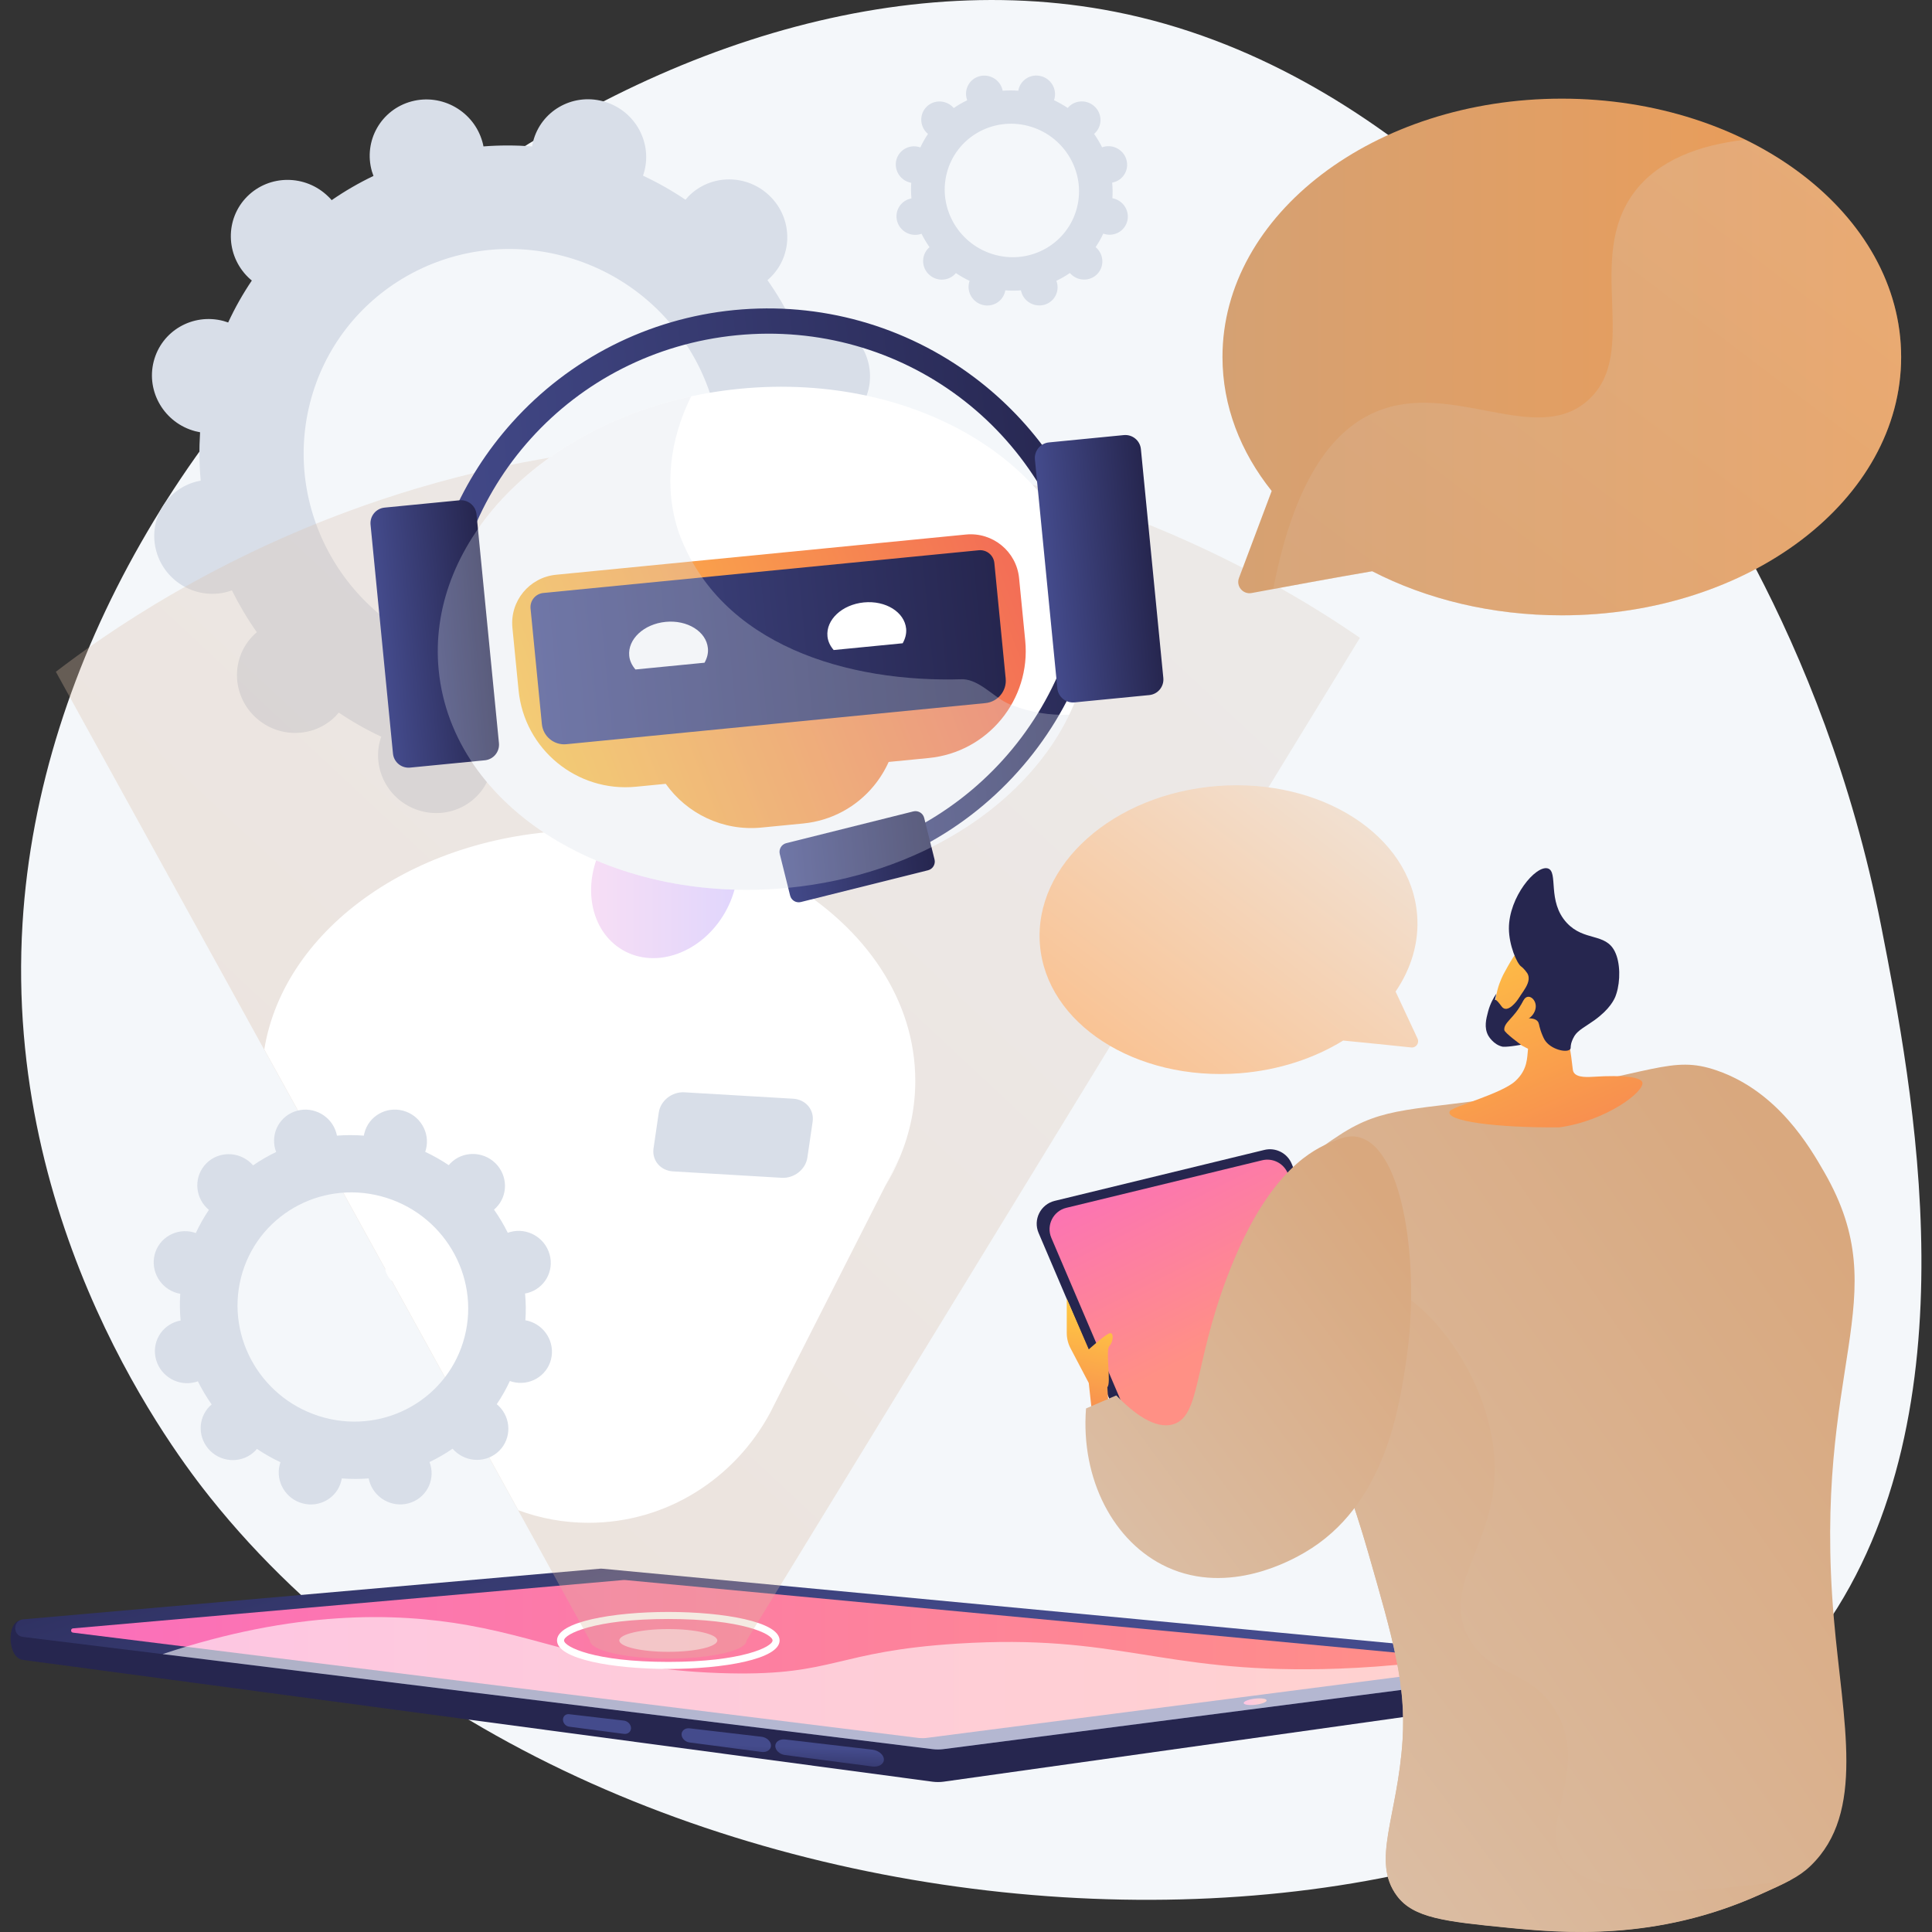 <svg xmlns="http://www.w3.org/2000/svg" width="132" height="132" viewBox="0 0 132 132" fill="none">
  <rect x="0" y="0" width="132" height="132" fill="#333333" stroke="none"/>
  <path d="M128.525 63.264C130.67 74.21 135.021 96.4 124.613 111.245C105.727 138.182 41.496 136.287 14.366 102.321C12.018 99.384 0.257 84.068 1.539 63.094C3.764 26.71 43.957 -5.535 76.169 0.801C95.022 4.506 107.552 20.723 112.709 27.398C114.84 30.146 124.575 43.115 128.525 63.264Z" fill="#F4F7FA"/>
  <path d="M36.355 10.003C35.237 9.918 34.125 9.918 33.031 10.003C33.012 9.894 32.989 9.79 32.956 9.682C32.367 7.603 30.198 6.368 28.114 6.929C26.031 7.49 24.819 9.625 25.408 11.704C25.441 11.813 25.479 11.917 25.517 12.02C24.522 12.496 23.57 13.048 22.66 13.675C22.589 13.59 22.514 13.505 22.429 13.43C20.873 11.907 18.394 11.912 16.88 13.435C15.372 14.957 15.405 17.427 16.96 18.95C17.041 19.03 17.125 19.101 17.206 19.167C16.598 20.067 16.055 21.024 15.589 22.033C15.485 21.996 15.381 21.963 15.268 21.93C13.166 21.373 11.035 22.608 10.502 24.692C9.969 26.771 11.242 28.911 13.345 29.463C13.453 29.491 13.562 29.515 13.67 29.534C13.599 30.646 13.613 31.749 13.712 32.838C13.604 32.857 13.5 32.881 13.392 32.909C11.308 33.47 10.097 35.605 10.686 37.684C11.275 39.763 13.444 40.998 15.527 40.438C15.636 40.409 15.74 40.371 15.843 40.334C16.338 41.328 16.904 42.285 17.545 43.195C17.46 43.266 17.38 43.342 17.3 43.422C15.791 44.944 15.824 47.414 17.38 48.937C18.936 50.46 21.416 50.455 22.929 48.932C23.004 48.852 23.075 48.772 23.146 48.687C24.06 49.305 25.031 49.856 26.049 50.333C26.012 50.436 25.979 50.54 25.951 50.648C25.418 52.727 26.691 54.868 28.793 55.419C30.896 55.975 33.026 54.74 33.559 52.657C33.587 52.548 33.606 52.44 33.625 52.331C34.742 52.416 35.855 52.416 36.949 52.331C36.968 52.44 36.991 52.544 37.024 52.652C37.614 54.731 39.782 55.961 41.866 55.405C43.949 54.844 45.161 52.709 44.572 50.63C44.539 50.521 44.501 50.417 44.463 50.314C45.458 49.838 46.41 49.286 47.32 48.659C47.391 48.744 47.466 48.829 47.551 48.904C49.107 50.427 51.586 50.422 53.1 48.9C54.608 47.377 54.575 44.907 53.02 43.384C52.939 43.304 52.855 43.233 52.774 43.167C53.383 42.267 53.925 41.31 54.391 40.301C54.495 40.339 54.599 40.371 54.712 40.404C56.814 40.961 58.945 39.726 59.478 37.642C60.011 35.563 58.738 33.423 56.635 32.871C56.527 32.843 56.418 32.819 56.31 32.8C56.381 31.688 56.367 30.585 56.268 29.496C56.376 29.477 56.48 29.453 56.588 29.425C58.672 28.864 59.883 26.729 59.294 24.65C58.705 22.571 56.536 21.336 54.453 21.897C54.344 21.925 54.24 21.963 54.137 22C53.642 21.006 53.076 20.049 52.435 19.139C52.52 19.068 52.6 18.993 52.68 18.913C54.189 17.39 54.156 14.919 52.6 13.397C51.044 11.874 48.565 11.879 47.051 13.402C46.976 13.482 46.905 13.562 46.834 13.647C45.92 13.029 44.949 12.478 43.931 12.001C43.968 11.898 44.001 11.794 44.029 11.686C44.562 9.607 43.289 7.466 41.187 6.915C39.084 6.359 36.953 7.594 36.421 9.677C36.392 9.786 36.374 9.894 36.355 10.003ZM38.486 17.494C46.113 19.511 50.733 27.271 48.805 34.823C46.877 42.375 39.131 46.863 31.504 44.845C23.876 42.828 19.256 35.068 21.184 27.516C23.117 19.964 30.863 15.476 38.486 17.494Z" fill="#D8DEE8"/>
  <path d="M107.589 113.508L41.184 108.921C41.104 108.912 41.024 108.912 40.944 108.921L1.396 110.713C0.449 110.797 0.491 113.277 1.566 113.409L63.704 121.73C63.959 121.763 64.218 121.763 64.468 121.73L107.461 115.686C108.041 115.587 108.248 113.555 107.589 113.508Z" fill="url(#paint0_linear_486_13694)"/>
  <path d="M107.456 113.437L41.184 107.182C41.104 107.172 41.024 107.172 40.944 107.182L1.59 110.637C0.868 110.698 0.849 111.75 1.571 111.839L63.704 119.504C63.959 119.537 64.218 119.537 64.468 119.504L107.461 113.946C107.768 113.909 107.763 113.466 107.456 113.437Z" fill="url(#paint1_linear_486_13694)"/>
  <path d="M63.05 118.755C63.139 118.755 63.234 118.75 63.328 118.736L101.862 113.758C102.003 113.739 101.999 113.536 101.857 113.522L42.684 107.95C42.67 107.95 42.656 107.95 42.647 107.95C42.633 107.95 42.623 107.95 42.609 107.95L4.99 111.255C4.815 111.269 4.811 111.523 4.985 111.547L62.791 118.746C62.871 118.75 62.96 118.755 63.05 118.755Z" fill="url(#paint2_linear_486_13694)"/>
  <path d="M84.97 116.36C84.984 116.473 85.347 116.525 85.781 116.473C86.215 116.421 86.554 116.285 86.54 116.172C86.526 116.058 86.163 116.007 85.729 116.058C85.295 116.11 84.956 116.247 84.97 116.36Z" fill="url(#paint3_linear_486_13694)"/>
  <path d="M53.634 119.91L59.598 120.692C60.032 120.749 60.39 120.537 60.39 120.216C60.39 119.896 60.032 119.594 59.598 119.542L53.634 118.844C53.267 118.802 52.97 119.005 52.97 119.292C52.97 119.584 53.267 119.863 53.634 119.91Z" fill="url(#paint4_linear_486_13694)"/>
  <path d="M47.119 119.052L52.031 119.698C52.389 119.745 52.677 119.547 52.677 119.259C52.677 118.972 52.385 118.703 52.031 118.66L47.119 118.085C46.812 118.048 46.567 118.236 46.567 118.5C46.567 118.764 46.812 119.014 47.119 119.052Z" fill="url(#paint5_linear_486_13694)"/>
  <path d="M38.888 117.972L42.627 118.463C42.895 118.496 43.112 118.321 43.112 118.071C43.112 117.821 42.895 117.59 42.627 117.557L38.888 117.119C38.652 117.091 38.464 117.256 38.464 117.491C38.464 117.727 38.652 117.939 38.888 117.972Z" fill="url(#paint6_linear_486_13694)"/>
  <path opacity="0.6" d="M31.967 111.038C37.742 112.065 41.579 114.159 49.862 114.328C57.042 114.474 57.094 112.82 65.438 112.296C76.37 111.613 79.217 114.267 90.395 114.036C93.308 113.975 97.127 113.715 101.638 112.886L107.446 113.433C107.753 113.461 107.757 113.904 107.456 113.946L64.462 119.505C64.207 119.538 63.953 119.538 63.698 119.505L11.111 113.013C20.134 110.005 27.045 110.161 31.967 111.038Z" fill="white"/>
  <path d="M45.661 114.027C41.88 114.027 38.057 113.357 38.057 112.08C38.057 110.802 41.88 110.133 45.661 110.133C49.441 110.133 53.265 110.802 53.265 112.08C53.265 113.357 49.441 114.027 45.661 114.027ZM45.661 110.614C40.588 110.614 38.538 111.651 38.538 112.08C38.538 112.509 40.588 113.546 45.661 113.546C50.733 113.546 52.784 112.509 52.784 112.08C52.784 111.651 50.733 110.614 45.661 110.614Z" fill="white"/>
  <path opacity="0.6" d="M45.66 112.858C47.508 112.858 49.007 112.509 49.007 112.08C49.007 111.65 47.508 111.302 45.66 111.302C43.811 111.302 42.312 111.65 42.312 112.08C42.312 112.509 43.811 112.858 45.66 112.858Z" fill="white"/>
  <path opacity="0.3" d="M92.915 43.577L53.311 108.327L52.948 108.916L52.467 109.704L51.623 111.08L51.01 112.08C51.01 112.744 48.762 113.286 45.928 113.319C45.839 113.319 45.745 113.319 45.655 113.319C42.694 113.319 40.3 112.763 40.3 112.075L39.739 111.057L38.617 109.02L38.235 108.327L37.754 107.455L35.397 103.179L31.338 95.816L26.765 87.519L26.308 86.689L21.254 77.52L18.039 71.693L3.816 45.897C7.107 43.375 14.791 37.916 25.987 34.158C27.651 33.597 29.391 33.079 31.206 32.612C31.625 32.504 32.05 32.395 32.479 32.296C32.799 32.221 33.125 32.145 33.45 32.07C33.705 32.009 33.964 31.957 34.223 31.9C34.223 31.9 34.223 31.9 34.228 31.9C38.098 31.071 42.28 30.495 46.739 30.307C47.277 30.283 47.819 30.265 48.361 30.255C56.875 30.076 64.46 31.349 70.904 33.216C71.121 33.277 71.338 33.338 71.55 33.404C71.611 33.423 71.673 33.442 71.734 33.461C72.422 33.668 73.096 33.88 73.756 34.102C75.562 34.701 77.264 35.342 78.857 35.997C85.594 38.769 90.412 41.857 92.915 43.577Z" fill="url(#paint7_linear_486_13694)"/>
  <path d="M78.777 102.562L70.961 84.242C70.569 83.328 71.093 82.281 72.064 82.046L86.385 78.566C87.159 78.378 87.955 78.783 88.257 79.523L95.451 97.131C95.809 98.008 95.338 99.002 94.433 99.281L80.738 103.472C79.946 103.712 79.102 103.321 78.777 102.562Z" fill="#26264F"/>
  <path d="M79.135 101.68L71.829 84.572C71.466 83.719 71.956 82.738 72.856 82.522L86.235 79.273C86.956 79.099 87.701 79.476 87.984 80.164L94.702 96.608C95.037 97.428 94.593 98.356 93.749 98.616L80.955 102.529C80.22 102.755 79.437 102.387 79.135 101.68Z" fill="url(#paint8_linear_486_13694)"/>
  <path d="M74.623 96.65L74.388 94.491L73.143 92.12C72.973 91.799 72.884 91.436 72.884 91.073V88.721L74.388 92.195C74.388 92.195 75.373 91.304 75.75 91.116C76.127 90.927 76.08 91.677 75.797 91.96C75.514 92.243 75.939 94.538 75.656 94.774L75.75 96.183L74.623 96.65Z" fill="url(#paint9_linear_486_13694)"/>
  <path d="M86.541 82.904C87.71 80.047 90.213 78.406 91.514 77.553C94.588 75.54 96.558 75.908 103.62 74.833C113.03 73.4 114.157 72.042 117.32 73.145C121.473 74.588 123.646 78.359 124.641 80.089C129.657 88.801 123.792 93.232 125.296 110.59C125.909 117.68 127.488 123.837 123.703 127.481C122.906 128.25 122.015 128.65 120.228 129.452C113.157 132.634 106.817 132.087 102.96 131.705C98.722 131.286 96.577 131.045 95.451 129.546C93.654 127.151 95.502 124.11 95.828 118.849C96.059 115.069 95.201 112.075 93.48 106.088C89.492 92.158 84.306 88.372 86.541 82.904Z" fill="url(#paint10_linear_486_13694)"/>
  <path d="M102.297 69.695C101.868 68.168 102.618 66.753 102.783 66.451C103.476 65.174 103.65 65.004 103.98 64.783L104.438 64.5C104.438 64.5 104.466 64.49 104.494 64.481C104.786 64.377 105.791 64.344 105.993 64.391C106.644 64.528 107.332 67.173 107.134 70.911C107.162 71.053 107.186 71.199 107.214 71.34C107.318 71.929 107.398 72.509 107.459 73.075C107.521 73.617 108.284 73.603 108.831 73.57C111.037 73.428 112.117 73.617 112.211 73.947C112.386 74.565 109.769 76.573 106.54 77.025C102.203 77.058 98.677 76.597 99.059 75.913C99.228 75.611 102.585 74.734 103.532 73.862C104.395 73.066 104.329 72.245 104.4 71.656C104.131 71.515 102.613 70.822 102.297 69.695Z" fill="url(#paint11_linear_486_13694)"/>
  <path d="M103.093 63.434C103.097 64.594 103.644 65.829 103.922 66.027C103.96 66.051 104.158 66.211 104.342 66.484C104.366 66.522 104.389 66.565 104.408 66.621C104.663 67.352 103.503 68.21 103.724 68.535C103.885 68.771 104.677 68.455 104.771 68.658C104.861 68.851 104.205 69.247 104.304 69.478C104.38 69.652 104.785 69.492 105.04 69.761C105.167 69.893 105.129 70.001 105.261 70.407C105.337 70.638 105.445 70.888 105.525 71.029C105.926 71.708 107.057 71.958 107.279 71.684C107.34 71.609 107.288 71.543 107.35 71.288C107.35 71.288 107.406 71.053 107.571 70.779C107.807 70.388 108.373 70.11 108.943 69.7C109.999 68.936 110.287 68.29 110.376 68.069C110.409 67.988 110.428 67.932 110.438 67.889C110.711 67.036 110.716 65.782 110.329 65.009C109.688 63.717 108.236 64.33 107.048 63.053C105.681 61.577 106.496 59.559 105.752 59.333C104.931 59.097 103.088 61.294 103.093 63.434Z" fill="#26264F"/>
  <path d="M104.141 68.266C104.424 67.875 104.924 68.243 104.928 68.747C104.933 69.252 104.443 69.775 103.967 69.676C103.491 69.577 103.759 68.794 104.141 68.266Z" fill="url(#paint12_linear_486_13694)"/>
  <path d="M104.372 67.422L103.712 68.28C103.712 68.28 103 69.332 102.59 68.757C102.25 68.285 102.165 68.299 102.142 68.318C102.137 68.323 102.137 68.328 102.137 68.328C102.132 68.328 102.189 68.092 102.236 67.889C102.062 68.139 101.821 68.549 101.675 69.096C101.534 69.629 101.383 70.199 101.68 70.751C101.699 70.784 102.029 71.368 102.646 71.51C102.646 71.51 102.891 71.566 103.919 71.382C103.919 71.382 102.797 70.567 102.778 70.374C102.731 69.846 103.462 69.563 104.004 68.483C104.211 68.064 104.315 67.682 104.372 67.422Z" fill="#26264F"/>
  <path d="M106.625 126.727C105.375 124.242 108.435 120.943 106.436 117.152C104.739 113.937 101.661 114.659 100.242 111.707C98.53 108.148 102.25 105.485 102.118 100.073C101.958 93.6 96.385 87.118 93.109 87.684C90.988 88.052 90.714 91.215 89.225 94.68C90.545 97.574 92.086 101.204 93.486 106.074C95.207 112.061 96.065 115.059 95.834 118.835C95.513 124.101 93.661 127.142 95.457 129.532C96.584 131.031 98.724 131.271 102.967 131.691C106.818 132.073 113.163 132.62 120.235 129.438C121.13 129.037 121.8 128.735 122.347 128.433C111.297 130.107 107.615 128.697 106.625 126.727Z" fill="url(#paint13_linear_486_13694)"/>
  <path d="M74.2 96.231C74.888 95.934 75.577 95.637 76.265 95.34C77.429 96.528 78.91 97.687 80.159 97.31C82.021 96.749 81.554 93.327 83.817 87.316C86.382 80.504 89.295 78.75 90.761 78.119C91.581 77.765 92.147 77.529 92.826 77.694C95.956 78.458 96.989 86.609 96.112 92.709C95.617 96.146 94.646 102.882 89.121 106.083C88.333 106.536 84.015 109.039 79.735 107.069C76.086 105.386 73.828 101.067 74.2 96.231Z" fill="url(#paint14_linear_486_13694)"/>
  <path d="M61.494 79.033C61.207 79.731 60.858 80.414 60.457 81.069L61.494 79.033Z" fill="white"/>
  <path d="M62.535 73.843C62.535 75.653 62.172 77.397 61.493 79.033L60.461 81.069L60.456 81.079L52.923 95.924L52.635 96.494L52.621 96.522C50.212 101.006 45.559 104.042 40.213 104.042C38.53 104.042 36.913 103.74 35.414 103.184L31.355 95.82L26.783 87.523C26.599 87.419 26.292 86.863 26.325 86.693L21.272 77.524L18.057 71.698C19.419 63.325 28.664 56.829 39.916 56.721C40.015 56.716 40.114 56.716 40.213 56.716C40.765 56.716 41.312 56.73 41.854 56.763C44.909 56.933 47.794 57.574 50.387 58.597C50.99 58.832 51.579 59.092 52.15 59.37C52.197 59.389 52.239 59.412 52.282 59.436C52.829 59.705 53.366 59.997 53.88 60.303C59.146 63.434 62.535 68.332 62.535 73.843Z" fill="white"/>
  <path opacity="0.29" d="M49.519 62.373C47.95 65.093 44.829 66.234 42.552 64.914C40.275 63.599 39.7 60.327 41.27 57.607C42.839 54.887 45.96 53.746 48.237 55.066C50.519 56.381 51.089 59.653 49.519 62.373Z" fill="url(#paint15_linear_486_13694)"/>
  <path d="M53.869 60.654C66.143 59.449 75.344 50.841 74.421 41.428C73.497 32.014 62.798 25.36 50.524 26.564C38.25 27.769 29.049 36.377 29.973 45.79C30.896 55.203 41.595 61.858 53.869 60.654Z" fill="white"/>
  <path d="M69.627 39.5L70.046 43.766C70.442 47.801 67.491 51.394 63.456 51.79L60.717 52.058C60.453 52.643 60.113 53.19 59.708 53.685C58.548 55.099 56.846 56.07 54.876 56.263L52.029 56.541C49.379 56.801 46.923 55.58 45.485 53.553L43.453 53.751C39.418 54.147 35.826 51.196 35.43 47.16L35.01 42.894C34.831 41.069 36.165 39.448 37.99 39.269L66.001 36.52C67.826 36.346 69.448 37.675 69.627 39.5Z" fill="url(#paint16_linear_486_13694)"/>
  <path d="M67.334 48.037L38.7 50.846C37.856 50.931 37.102 50.314 37.022 49.465L36.249 41.578C36.197 41.041 36.588 40.565 37.126 40.513L66.872 37.595C67.41 37.543 67.886 37.934 67.938 38.471L68.711 46.358C68.796 47.197 68.178 47.952 67.334 48.037Z" fill="url(#paint17_linear_486_13694)"/>
  <path d="M48.135 45.279C48.309 44.968 48.403 44.633 48.365 44.28C48.252 43.144 46.961 42.342 45.476 42.488C43.991 42.634 42.878 43.672 42.991 44.808C43.024 45.157 43.185 45.472 43.416 45.741L48.135 45.279Z" fill="white"/>
  <path d="M61.674 43.95C61.848 43.639 61.943 43.304 61.91 42.95C61.796 41.814 60.505 41.013 59.02 41.159C57.535 41.305 56.422 42.342 56.535 43.478C56.568 43.827 56.728 44.143 56.959 44.412L61.674 43.95Z" fill="white"/>
  <path d="M54.479 60.36L54.347 59.021C65.703 57.908 74.217 48.475 74.151 37.086L75.495 37.076C75.528 42.851 73.416 48.409 69.541 52.727C65.642 57.083 60.296 59.789 54.479 60.36Z" fill="url(#paint18_linear_486_13694)"/>
  <path d="M30.711 44.647L28.995 44.812C28.858 44.086 28.754 43.356 28.684 42.648L29.056 42.611C29.471 37.529 31.536 32.716 34.982 28.873C38.913 24.489 44.302 21.76 50.161 21.185C56.026 20.61 61.843 22.241 66.553 25.772C70.678 28.869 73.643 33.192 75.038 38.094L75.411 38.057C75.481 38.764 75.519 39.499 75.529 40.239L73.813 40.414C71.682 29.326 61.589 21.802 50.336 22.905C39.078 24.013 30.645 33.357 30.711 44.647Z" fill="url(#paint19_linear_486_13694)"/>
  <path d="M33.128 51.945L28.018 52.445C27.428 52.501 26.905 52.072 26.849 51.483L25.317 35.851C25.26 35.261 25.689 34.738 26.278 34.681L31.388 34.182C31.978 34.125 32.501 34.554 32.557 35.144L34.09 50.776C34.146 51.365 33.712 51.888 33.128 51.945Z" fill="url(#paint20_linear_486_13694)"/>
  <path d="M53.983 61.185L53.276 58.347C53.196 58.022 53.394 57.687 53.719 57.607L62.402 55.438C62.728 55.358 63.062 55.556 63.142 55.881L63.85 58.719C63.93 59.045 63.732 59.379 63.406 59.459L54.723 61.628C54.393 61.713 54.063 61.515 53.983 61.185Z" fill="url(#paint21_linear_486_13694)"/>
  <path d="M78.52 47.49L73.41 47.99C72.821 48.046 72.298 47.617 72.241 47.028L70.709 31.396C70.653 30.806 71.082 30.283 71.671 30.227L76.781 29.727C77.37 29.67 77.894 30.099 77.95 30.689L79.482 46.321C79.539 46.91 79.11 47.433 78.52 47.49Z" fill="url(#paint22_linear_486_13694)"/>
  <g opacity="0.3">
    <path d="M65.787 46.406C57.961 46.66 49.179 44.11 46.369 36.364C45.323 33.248 45.785 29.986 47.222 27.082C36.644 29.364 29.134 37.246 29.973 45.793C30.897 55.207 41.598 61.864 53.874 60.657C62.793 59.78 70.091 54.995 73.056 48.834C71.741 48.885 70.388 48.678 69.026 48.136C67.965 47.726 66.984 46.458 65.787 46.406Z" fill="#D8DEE8"/>
  </g>
  <path d="M53.41 80.471L45.975 80.032C45.127 79.98 44.533 79.283 44.651 78.462L45.009 76.016C45.127 75.2 45.914 74.578 46.763 74.63L54.197 75.068C55.045 75.12 55.639 75.818 55.522 76.638L55.163 79.085C55.045 79.9 54.258 80.518 53.41 80.471Z" fill="#D8DEE8"/>
  <path d="M86.885 33.545C84.754 30.877 83.523 27.742 83.523 24.39C83.523 14.642 93.904 6.74 106.708 6.74C119.512 6.74 129.892 14.642 129.892 24.39C129.892 34.139 119.512 42.04 106.708 42.04C101.909 42.04 97.449 40.933 93.753 39.028C91.307 39.443 87.512 40.145 85.513 40.518C84.924 40.626 84.438 40.051 84.65 39.49L86.885 33.545Z" fill="url(#paint23_linear_486_13694)"/>
  <g opacity="0.3">
    <path d="M94.022 28.129C99.222 25.946 104.935 30.557 108.509 27.337C112.11 24.093 108.221 17.682 111.672 13.114C113.317 10.936 116.08 9.904 119.243 9.545C125.649 12.685 129.892 18.163 129.892 24.395C129.892 34.144 119.512 42.045 106.708 42.045C101.909 42.045 97.449 40.937 93.753 39.033C91.825 39.363 89.053 39.867 86.988 40.249C88.516 32.343 91.316 29.265 94.022 28.129Z" fill="url(#paint24_linear_486_13694)"/>
  </g>
  <path d="M95.351 67.747C96.421 66.172 96.968 64.376 96.822 62.514C96.402 57.093 90.288 53.152 83.174 53.703C76.056 54.255 70.63 59.096 71.049 64.518C71.469 69.939 77.583 73.88 84.697 73.329C87.365 73.121 89.793 72.31 91.768 71.094C93.145 71.221 95.285 71.448 96.416 71.565C96.751 71.603 96.991 71.259 96.85 70.957L95.351 67.747Z" fill="url(#paint25_linear_486_13694)"/>
  <path d="M24.861 77.59C24.243 77.543 23.626 77.543 23.022 77.59C23.013 77.529 22.999 77.472 22.98 77.411C22.654 76.261 21.452 75.577 20.302 75.888C19.147 76.2 18.478 77.383 18.808 78.533C18.826 78.594 18.845 78.651 18.869 78.707C18.317 78.972 17.789 79.278 17.29 79.622C17.247 79.575 17.209 79.528 17.162 79.485C16.304 78.646 14.928 78.646 14.093 79.49C13.259 80.334 13.278 81.696 14.136 82.54C14.178 82.583 14.225 82.625 14.273 82.663C13.933 83.162 13.636 83.69 13.377 84.247C13.32 84.228 13.259 84.204 13.202 84.19C12.043 83.884 10.86 84.567 10.567 85.718C10.275 86.868 10.977 88.051 12.137 88.358C12.198 88.372 12.26 88.386 12.316 88.395C12.274 89.008 12.283 89.621 12.34 90.224C12.278 90.234 12.222 90.248 12.161 90.262C11.006 90.573 10.336 91.756 10.666 92.907C10.992 94.057 12.194 94.74 13.344 94.429C13.405 94.415 13.462 94.392 13.518 94.373C13.792 94.924 14.108 95.452 14.461 95.957C14.414 95.995 14.367 96.037 14.324 96.079C13.49 96.923 13.509 98.286 14.367 99.129C15.225 99.969 16.601 99.969 17.436 99.125C17.478 99.082 17.516 99.035 17.554 98.993C18.058 99.332 18.596 99.639 19.161 99.903C19.142 99.959 19.123 100.016 19.109 100.077C18.817 101.227 19.52 102.411 20.679 102.717C21.839 103.023 23.022 102.34 23.314 101.19C23.329 101.128 23.343 101.072 23.352 101.01C23.97 101.058 24.587 101.058 25.191 101.01C25.2 101.072 25.214 101.128 25.233 101.19C25.558 102.34 26.761 103.023 27.911 102.712C29.066 102.401 29.735 101.218 29.405 100.068C29.386 100.006 29.367 99.95 29.344 99.893C29.895 99.629 30.423 99.323 30.923 98.979C30.966 99.026 31.003 99.073 31.05 99.115C31.908 99.954 33.285 99.954 34.119 99.111C34.954 98.267 34.935 96.904 34.077 96.061C34.035 96.018 33.987 95.98 33.94 95.938C34.28 95.438 34.577 94.91 34.836 94.354C34.892 94.373 34.954 94.396 35.01 94.41C36.17 94.717 37.353 94.033 37.646 92.883C37.938 91.733 37.236 90.55 36.076 90.243C36.014 90.229 35.953 90.215 35.897 90.205C35.939 89.593 35.93 88.98 35.873 88.376C35.934 88.367 35.991 88.353 36.052 88.339C37.207 88.028 37.877 86.844 37.547 85.694C37.221 84.544 36.019 83.86 34.869 84.171C34.808 84.185 34.751 84.209 34.694 84.228C34.421 83.676 34.105 83.148 33.752 82.644C33.799 82.606 33.846 82.564 33.888 82.521C34.723 81.677 34.704 80.315 33.846 79.471C32.988 78.632 31.611 78.632 30.777 79.476C30.735 79.518 30.697 79.566 30.659 79.608C30.155 79.269 29.617 78.962 29.052 78.698C29.07 78.641 29.089 78.585 29.104 78.524C29.396 77.373 28.693 76.19 27.534 75.884C26.374 75.577 25.191 76.261 24.898 77.411C24.88 77.472 24.87 77.529 24.861 77.59ZM26.039 81.734C30.258 82.851 32.813 87.141 31.748 91.318C30.683 95.495 26.398 97.979 22.178 96.862C17.959 95.745 15.404 91.455 16.469 87.278C17.535 83.101 21.82 80.617 26.039 81.734Z" fill="#D8DEE8"/>
  <path d="M69.575 6.198C69.217 6.17 68.859 6.17 68.505 6.198C68.5 6.165 68.491 6.128 68.481 6.095C68.293 5.425 67.595 5.029 66.921 5.208C66.252 5.387 65.86 6.076 66.049 6.745C66.058 6.778 66.073 6.816 66.082 6.849C65.761 7.004 65.455 7.179 65.163 7.382C65.139 7.353 65.115 7.33 65.087 7.301C64.588 6.811 63.786 6.811 63.301 7.301C62.815 7.792 62.824 8.588 63.324 9.079C63.348 9.102 63.376 9.126 63.404 9.149C63.206 9.442 63.032 9.748 62.881 10.073C62.848 10.059 62.815 10.05 62.777 10.04C62.098 9.861 61.415 10.257 61.24 10.931C61.071 11.601 61.481 12.289 62.155 12.468C62.188 12.478 62.226 12.482 62.259 12.492C62.235 12.85 62.24 13.204 62.273 13.557C62.24 13.562 62.202 13.571 62.169 13.581C61.5 13.76 61.108 14.448 61.297 15.118C61.486 15.787 62.183 16.183 62.857 16.004C62.89 15.994 62.928 15.985 62.961 15.971C63.121 16.291 63.305 16.598 63.508 16.89C63.48 16.914 63.456 16.937 63.428 16.961C62.942 17.451 62.952 18.248 63.451 18.738C63.951 19.228 64.752 19.228 65.238 18.738C65.262 18.715 65.285 18.686 65.309 18.658C65.606 18.856 65.917 19.035 66.247 19.191C66.237 19.224 66.223 19.257 66.214 19.294C66.044 19.964 66.454 20.652 67.129 20.831C67.803 21.01 68.491 20.614 68.665 19.94C68.675 19.907 68.68 19.869 68.684 19.837C69.043 19.865 69.401 19.865 69.754 19.837C69.759 19.869 69.769 19.907 69.778 19.94C69.966 20.61 70.664 21.006 71.338 20.826C72.008 20.647 72.399 19.959 72.21 19.29C72.201 19.257 72.187 19.219 72.177 19.186C72.498 19.03 72.804 18.856 73.097 18.653C73.12 18.681 73.144 18.705 73.172 18.733C73.672 19.224 74.473 19.224 74.959 18.733C75.444 18.243 75.435 17.446 74.935 16.956C74.912 16.933 74.883 16.909 74.855 16.885C75.053 16.593 75.228 16.287 75.378 15.961C75.411 15.976 75.444 15.985 75.482 15.994C76.161 16.174 76.844 15.778 77.019 15.104C77.189 14.434 76.778 13.746 76.104 13.567C76.071 13.557 76.034 13.553 76.001 13.543C76.024 13.185 76.019 12.831 75.987 12.478C76.019 12.473 76.057 12.463 76.09 12.454C76.76 12.275 77.151 11.587 76.962 10.917C76.774 10.248 76.076 9.852 75.402 10.031C75.369 10.04 75.331 10.05 75.298 10.064C75.138 9.743 74.954 9.437 74.751 9.145C74.78 9.121 74.803 9.098 74.832 9.074C75.317 8.584 75.308 7.787 74.808 7.297C74.308 6.806 73.507 6.806 73.021 7.297C72.998 7.32 72.974 7.349 72.951 7.377C72.653 7.179 72.342 7 72.012 6.844C72.022 6.811 72.036 6.778 72.045 6.74C72.215 6.071 71.805 5.383 71.131 5.204C70.457 5.024 69.769 5.42 69.594 6.095C69.585 6.128 69.58 6.161 69.575 6.198ZM70.259 8.607C72.715 9.258 74.204 11.756 73.582 14.189C72.96 16.621 70.466 18.069 68.01 17.418C65.554 16.768 64.064 14.269 64.686 11.836C65.309 9.404 67.803 7.961 70.259 8.607Z" fill="#D8DEE8"/>
  <defs>
    <linearGradient id="paint0_linear_486_13694" x1="54.511" y1="103.396" x2="54.41" y2="109.939" gradientUnits="userSpaceOnUse">
      <stop stop-color="#444B8C"/>
      <stop offset="0.996" stop-color="#26264F"/>
    </linearGradient>
    <linearGradient id="paint1_linear_486_13694" x1="55.647" y1="116.379" x2="45.199" y2="84.745" gradientUnits="userSpaceOnUse">
      <stop stop-color="#444B8C"/>
      <stop offset="0.996" stop-color="#26264F"/>
    </linearGradient>
    <linearGradient id="paint2_linear_486_13694" x1="101.964" y1="113.353" x2="4.854" y2="113.353" gradientUnits="userSpaceOnUse">
      <stop stop-color="#FF9085"/>
      <stop offset="1" stop-color="#FB6FBB"/>
    </linearGradient>
    <linearGradient id="paint3_linear_486_13694" x1="86.54" y1="116.17" x2="84.971" y2="116.361" gradientUnits="userSpaceOnUse">
      <stop stop-color="#FF9085"/>
      <stop offset="1" stop-color="#FB6FBB"/>
    </linearGradient>
    <linearGradient id="paint4_linear_486_13694" x1="56.692" y1="119.466" x2="56.584" y2="122.24" gradientUnits="userSpaceOnUse">
      <stop stop-color="#444B8C"/>
      <stop offset="0.996" stop-color="#26264F"/>
    </linearGradient>
    <linearGradient id="paint5_linear_486_13694" x1="49.61" y1="119.192" x2="49.503" y2="121.965" gradientUnits="userSpaceOnUse">
      <stop stop-color="#444B8C"/>
      <stop offset="0.996" stop-color="#26264F"/>
    </linearGradient>
    <linearGradient id="paint6_linear_486_13694" x1="40.745" y1="118.848" x2="40.638" y2="121.622" gradientUnits="userSpaceOnUse">
      <stop stop-color="#444B8C"/>
      <stop offset="0.996" stop-color="#26264F"/>
    </linearGradient>
    <linearGradient id="paint7_linear_486_13694" x1="80.205" y1="37.013" x2="-26.33" y2="150.991" gradientUnits="userSpaceOnUse">
      <stop stop-color="#DCCBBC"/>
      <stop offset="1" stop-color="#D9A87E"/>
    </linearGradient>
    <linearGradient id="paint8_linear_486_13694" x1="83.863" y1="91.519" x2="76.918" y2="77.817" gradientUnits="userSpaceOnUse">
      <stop stop-color="#FF9085"/>
      <stop offset="1" stop-color="#FB6FBB"/>
    </linearGradient>
    <linearGradient id="paint9_linear_486_13694" x1="74.843" y1="90.056" x2="72.685" y2="99.91" gradientUnits="userSpaceOnUse">
      <stop stop-color="#FFC444"/>
      <stop offset="0.996" stop-color="#F36F56"/>
    </linearGradient>
    <linearGradient id="paint10_linear_486_13694" x1="82.727" y1="174.19" x2="153.758" y2="125.508" gradientUnits="userSpaceOnUse">
      <stop stop-color="#DCCBBC"/>
      <stop offset="1" stop-color="#D9A87E"/>
    </linearGradient>
    <linearGradient id="paint11_linear_486_13694" x1="100.531" y1="63.316" x2="110.531" y2="86.258" gradientUnits="userSpaceOnUse">
      <stop stop-color="#FFC444"/>
      <stop offset="0.996" stop-color="#F36F56"/>
    </linearGradient>
    <linearGradient id="paint12_linear_486_13694" x1="101.505" y1="62.555" x2="112.671" y2="88.171" gradientUnits="userSpaceOnUse">
      <stop stop-color="#FFC444"/>
      <stop offset="0.996" stop-color="#F36F56"/>
    </linearGradient>
    <linearGradient id="paint13_linear_486_13694" x1="117.622" y1="91.264" x2="63.016" y2="131.961" gradientUnits="userSpaceOnUse">
      <stop stop-color="#D9A87E"/>
      <stop offset="1" stop-color="#DCCBBC"/>
    </linearGradient>
    <linearGradient id="paint14_linear_486_13694" x1="93.237" y1="80.101" x2="56.215" y2="107.337" gradientUnits="userSpaceOnUse">
      <stop stop-color="#D9A87E"/>
      <stop offset="1" stop-color="#DCCBBC"/>
    </linearGradient>
    <linearGradient id="paint15_linear_486_13694" x1="40.384" y1="59.99" x2="50.406" y2="59.99" gradientUnits="userSpaceOnUse">
      <stop offset="0.004" stop-color="#E38DDD"/>
      <stop offset="1" stop-color="#9571F6"/>
    </linearGradient>
    <linearGradient id="paint16_linear_486_13694" x1="36.675" y1="51.623" x2="69.11" y2="39.067" gradientUnits="userSpaceOnUse">
      <stop stop-color="#FFC444"/>
      <stop offset="0.996" stop-color="#F36F56"/>
    </linearGradient>
    <linearGradient id="paint17_linear_486_13694" x1="36.66" y1="45.8" x2="68.352" y2="42.689" gradientUnits="userSpaceOnUse">
      <stop stop-color="#444B8C"/>
      <stop offset="0.996" stop-color="#26264F"/>
    </linearGradient>
    <linearGradient id="paint18_linear_486_13694" x1="53.443" y1="49.793" x2="76.521" y2="47.528" gradientUnits="userSpaceOnUse">
      <stop stop-color="#444B8C"/>
      <stop offset="0.996" stop-color="#26264F"/>
    </linearGradient>
    <linearGradient id="paint19_linear_486_13694" x1="27.849" y1="34.151" x2="74.576" y2="29.564" gradientUnits="userSpaceOnUse">
      <stop stop-color="#444B8C"/>
      <stop offset="0.996" stop-color="#26264F"/>
    </linearGradient>
    <linearGradient id="paint20_linear_486_13694" x1="26.077" y1="43.67" x2="33.321" y2="42.959" gradientUnits="userSpaceOnUse">
      <stop stop-color="#444B8C"/>
      <stop offset="0.996" stop-color="#26264F"/>
    </linearGradient>
    <linearGradient id="paint21_linear_486_13694" x1="53.335" y1="59.05" x2="63.785" y2="58.024" gradientUnits="userSpaceOnUse">
      <stop stop-color="#444B8C"/>
      <stop offset="0.996" stop-color="#26264F"/>
    </linearGradient>
    <linearGradient id="paint22_linear_486_13694" x1="71.471" y1="39.215" x2="78.715" y2="38.504" gradientUnits="userSpaceOnUse">
      <stop stop-color="#444B8C"/>
      <stop offset="0.996" stop-color="#26264F"/>
    </linearGradient>
    <linearGradient id="paint23_linear_486_13694" x1="129.892" y1="24.392" x2="83.527" y2="24.392" gradientUnits="userSpaceOnUse">
      <stop stop-color="#EE9C54"/>
      <stop offset="1" stop-color="#D5A173"/>
    </linearGradient>
    <linearGradient id="paint24_linear_486_13694" x1="123.772" y1="12.195" x2="83.537" y2="65.184" gradientUnits="userSpaceOnUse">
      <stop stop-color="#DCCBBC"/>
      <stop offset="1" stop-color="#D9A87E"/>
    </linearGradient>
    <linearGradient id="paint25_linear_486_13694" x1="93.202" y1="55.26" x2="68.733" y2="87.263" gradientUnits="userSpaceOnUse">
      <stop stop-color="#F1E1D3"/>
      <stop offset="1" stop-color="#FFAE68"/>
    </linearGradient>
  </defs>
</svg>